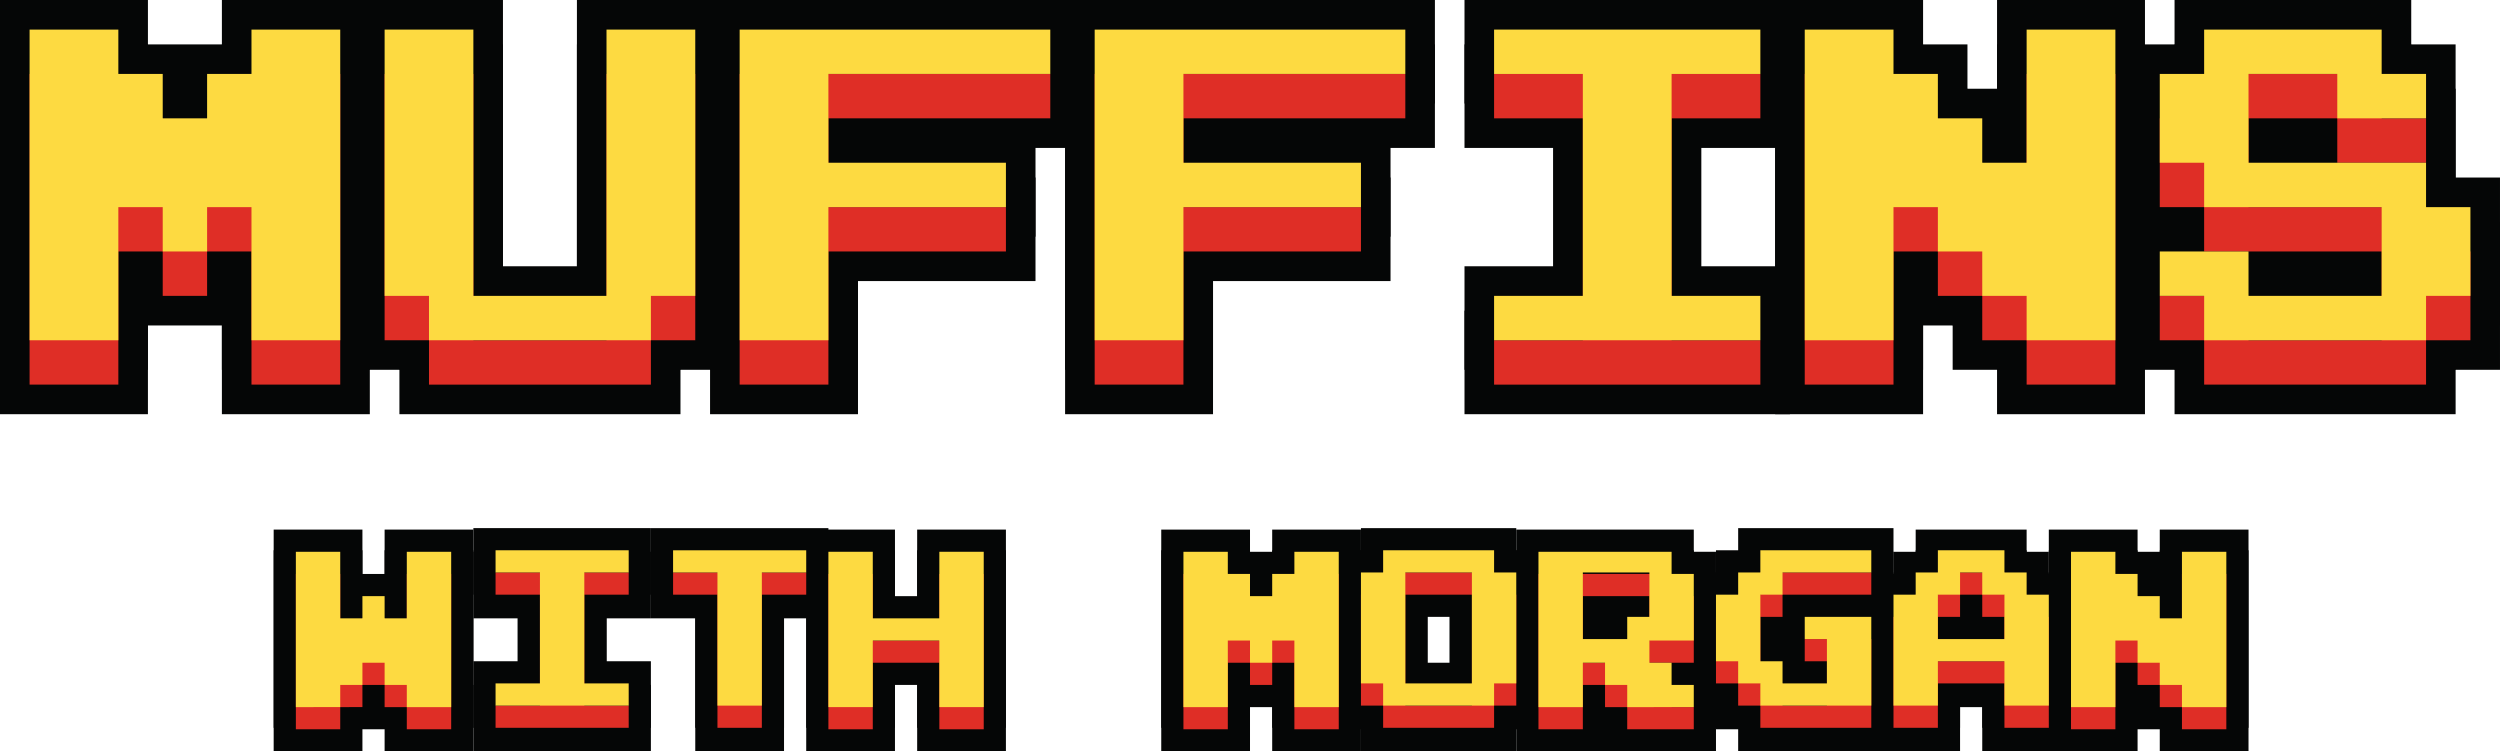 <svg xmlns="http://www.w3.org/2000/svg" width="795.205" height="239.032" viewBox="0 0 795.205 239.032"><defs><style>.a{fill:#050606;}.b{fill:#df2e26;}.c{fill:#fdda41;}</style></defs><g transform="translate(87.049 168.452)"><path class="a" d="M82.022,98.852H53.79V91.794H46.732v7.058H18.5V35.8H46.732V49.916H53.79V35.8H82.022ZM67.906,84.736V70.62H60.848v7.058h7.058Zm-35.29-6.588h7.058V71.09H32.616Z" transform="translate(-18.5 -35.8)"/></g><g transform="translate(150.571 167.981)"><path class="a" d="M88.464,99.222H32V78.048H46.116V56.874H32V35.7H88.464V56.874H74.348V78.048H88.464ZM60.232,85.106v0Z" transform="translate(-32 -35.7)"/></g><g transform="translate(207.036 167.981)"><path class="a" d="M86.348,99.222H58.116V56.874H44V35.7h56.464V56.874H86.348ZM72.232,85.106v0Z" transform="translate(-44 -35.7)"/></g><g transform="translate(256.442 168.452)"><path class="a" d="M118.022,98.852H89.79V77.678H82.732V98.852H54.5V35.8H82.732V56.974H89.79V35.8h28.232ZM103.906,84.736v0Z" transform="translate(-54.5 -35.8)"/></g><g transform="translate(369.371 168.452)"><path class="a" d="M142.022,98.852H113.79V84.736h-7.058V98.852H78.5V35.8h28.232v7.058h7.058V35.8h28.232ZM127.906,84.736V56.5h-7.058v7.058h7.058Zm-35.29-20.7h7.058V56.974H92.616Z" transform="translate(-78.5 -35.8)"/></g><g transform="translate(425.835 167.981)"><path class="a" d="M146.964,99.222H97.558V92.164H90.5V42.758h7.058V35.7h49.406v7.058h7.058V92.164h-7.058Zm-7.058-20.7v0Zm-21.174,0h7.058V57.345h-7.058Z" transform="translate(-90.5 -35.7)"/></g><g transform="translate(482.299 168.452)"><path class="a" d="M166.022,98.852H102.5V35.8h56.464v7.058h7.058v35.29h0Zm-14.116-34.82v0Zm-21.174,0V56.974h0Z" transform="translate(-102.5 -35.8)"/></g><g transform="translate(538.763 167.981)"><path class="a" d="M178.022,99.222H128.616V92.164h-7.058V85.106H114.5V49.816h7.058V42.758h7.058V35.7h49.406V56.874h0ZM142.732,70.99v0Zm-14.116,0v0Z" transform="translate(-114.5 -35.7)"/></g><g transform="translate(595.228 168.452)"><path class="a" d="M190.022,98.852H161.79V84.736h-7.058V98.852H126.5V49.916h7.058V42.858h7.058V35.8h35.29v7.058h7.058v7.058h7.058ZM175.906,84.736v0Zm-35.29,0v0Zm14.116-20.7h0Z" transform="translate(-126.5 -35.8)"/></g><g transform="translate(651.692 168.452)"><path class="a" d="M202.022,98.852H173.79V91.794h-7.058v7.058H138.5V35.8h28.232v7.058h7.058V35.8h28.232ZM187.906,84.736V70.62h-7.058v7.058h7.058Zm-35.29-20.7h7.058V56.974h-7.058Z" transform="translate(-138.5 -35.8)"/></g><g transform="translate(87.049 175.039)"><path class="a" d="M82.022,101.193H53.79V94.135H46.732v7.058H18.5V37.2H46.732V51.316H53.79V37.2H82.022ZM67.906,87.077V72.961H60.848v7.058h7.058Zm-35.29-7.529h7.058V72.49H32.616Z" transform="translate(-18.5 -37.2)"/></g><g transform="translate(150.571 175.51)"><path class="a" d="M88.464,100.822H32V79.648H46.116V58.474H32V37.3H88.464V58.474H74.348V79.648H88.464ZM60.232,86.706v0Z" transform="translate(-32 -37.3)"/></g><g transform="translate(207.036 175.51)"><path class="a" d="M86.348,100.822H58.116V58.474H44V37.3h56.464V58.474H86.348ZM72.232,86.706v0Z" transform="translate(-44 -37.3)"/></g><g transform="translate(256.442 175.039)"><path class="a" d="M118.022,101.193H89.79V80.019H82.732v21.174H54.5V37.2H82.732V58.374H89.79V37.2h28.232ZM103.906,87.077v0Z" transform="translate(-54.5 -37.2)"/></g><g transform="translate(369.371 175.039)"><path class="a" d="M142.022,101.193H113.79V87.077h-7.058v14.116H78.5V37.2h28.232v7.058h7.058V37.2h28.232ZM127.906,87.077V58.845h-7.058V65.9h7.058ZM92.616,65.432h7.058V58.374H92.616Z" transform="translate(-78.5 -37.2)"/></g><g transform="translate(425.835 175.51)"><path class="a" d="M146.964,100.822H97.558V93.764H90.5V44.358h7.058V37.3h49.406v7.058h7.058V93.764h-7.058Zm-7.058-21.645v0Zm-21.174,0h7.058V58h-7.058Z" transform="translate(-90.5 -37.3)"/></g><g transform="translate(482.299 175.039)"><path class="a" d="M166.022,101.193H102.5V37.2h56.464v7.058h7.058v35.29h0ZM151.906,65.432v0Zm-21.174,0V58.374h0Z" transform="translate(-102.5 -37.2)"/></g><g transform="translate(538.763 175.51)"><path class="a" d="M178.022,100.822H128.616V93.764h-7.058V86.706H114.5V51.416h7.058V44.358h7.058V37.3h49.406V58.474h0ZM142.732,72.59v0Zm-14.116,0v0Z" transform="translate(-114.5 -37.3)"/></g><g transform="translate(595.228 175.039)"><path class="a" d="M190.022,101.193H161.79V87.077h-7.058v14.116H126.5V51.316h7.058V44.258h7.058V37.2h35.29v7.058h7.058v7.058h7.058ZM175.906,87.077v0Zm-35.29,0v0Zm14.116-21.645h0Z" transform="translate(-126.5 -37.2)"/></g><g transform="translate(651.692 175.039)"><path class="a" d="M202.022,101.193H173.79V94.135h-7.058v7.058H138.5V37.2h28.232v7.058h7.058V37.2h28.232ZM187.906,87.077V72.961h-7.058v7.058h7.058Zm-35.29-21.645h7.058V58.374h-7.058Z" transform="translate(-138.5 -37.2)"/></g><path class="a" d="M117.634,117.634H70.58V89.4H47.054v28.232H0V0H47.054V14.116H70.58V0h47.054ZM89.4,98.813h9.411V18.821H89.4V32.938H75.286V47.054H42.348V32.938H28.232V18.821H18.821V98.813h9.411V56.464H89.4Z"/><g transform="translate(112.929)"><path class="a" d="M127.518,117.634h-89.4V103.518H24V0H71.054V84.7H94.58V0h47.054V103.518H127.518ZM113.4,84.7h9.411V18.821H113.4Zm-70.58,0h9.411V18.821H42.821Z" transform="translate(-24)"/></g><g transform="translate(225.857)"><path class="a" d="M95.054,117.634H48V0H165.634V32.938H95.054v9.411h56.464V75.286H95.054ZM66.821,98.813h9.411V18.821H66.821Z" transform="translate(-48)"/></g><g transform="translate(338.786)"><path class="a" d="M119.054,117.634H72V0H189.634V32.938h-70.58v9.411h56.464V75.286H119.054ZM90.821,98.813h9.411V18.821H90.821Z" transform="translate(-72)"/></g><g transform="translate(465.83)"><path class="a" d="M202.518,117.634H99V84.7h28.232V32.938H99V0H202.518V32.938H174.286V84.7h28.232ZM146.054,98.813h9.411V18.821h-9.411Z" transform="translate(-99)"/></g><g transform="translate(564.643)"><path class="a" d="M237.634,117.634H190.58V103.518H176.464V89.4h-9.411v28.232H120V0h47.054V14.116H181.17V28.232h9.411V0h47.054ZM209.4,98.813h9.411V18.821H209.4V61.17H181.17V70.58h14.116V84.7H209.4Zm-70.58,0h9.411V56.464h28.232V47.054H162.348V32.938H148.232V18.821h-9.411Z" transform="translate(-120)"/></g><g transform="translate(677.571)"><path class="a" d="M247.518,117.634h-89.4V103.518H144V70.58h14.116V61.17H144V14.116h14.116V0H233.4V14.116h14.116V56.464h14.116v47.054H247.518ZM233.4,84.7h9.411V75.286H233.4Zm-42.348,0H214.58V75.286H191.054Zm0-42.348h9.411V32.938h-9.411Zm-28.232,0h9.411V32.938h-9.411Z" transform="translate(-144)"/></g><g transform="translate(0 14.116)"><path class="a" d="M117.634,120.634H70.58V92.4H47.054v28.232H0V3H47.054V17.116H70.58V3h47.054ZM89.4,101.813h9.411V21.821H89.4V35.938H75.286V50.054H42.348V35.938H28.232V21.821H18.821v79.991h9.411V59.464H89.4Z" transform="translate(0 -3)"/></g><g transform="translate(112.929 14.116)"><path class="a" d="M127.518,120.634h-89.4V106.518H24V3H71.054V87.7H94.58V3h47.054V106.518H127.518ZM113.4,87.7h9.411V21.821H113.4Zm-70.58,0h9.411V21.821H42.821Z" transform="translate(-24 -3)"/></g><g transform="translate(225.857 14.116)"><path class="a" d="M95.054,120.634H48V3H165.634V35.938H95.054v9.411h56.464V78.286H95.054ZM66.821,101.813h9.411V21.821H66.821Z" transform="translate(-48 -3)"/></g><g transform="translate(338.786 14.116)"><path class="a" d="M119.054,120.634H72V3H189.634V35.938h-70.58v9.411h56.464V78.286H119.054ZM90.821,101.813h9.411V21.821H90.821Z" transform="translate(-72 -3)"/></g><g transform="translate(465.83 14.116)"><path class="a" d="M202.518,120.634H99V87.7h28.232V35.938H99V3H202.518V35.938H174.286V87.7h28.232Zm-56.464-18.821h9.411V21.821h-9.411Z" transform="translate(-99 -3)"/></g><g transform="translate(564.643 14.116)"><path class="a" d="M237.634,120.634H190.58V106.518H176.464V92.4h-9.411v28.232H120V3h47.054V17.116H181.17V31.232h9.411V3h47.054ZM209.4,101.813h9.411V21.821H209.4V64.17H181.17V73.58h14.116V87.7H209.4Zm-70.58,0h9.411V59.464h28.232V50.054H162.348V35.938H148.232V21.821h-9.411Z" transform="translate(-120 -3)"/></g><g transform="translate(677.571 14.116)"><path class="a" d="M247.518,120.634h-89.4V106.518H144V73.58h14.116V64.17H144V17.116h14.116V3H233.4V17.116h14.116V59.464h14.116v47.054H247.518ZM233.4,87.7h9.411V78.286H233.4Zm-42.348,0H214.58V78.286H191.054Zm0-42.348h9.411V35.938h-9.411Zm-28.232,0h9.411V35.938h-9.411Z" transform="translate(-144 -3)"/></g><g transform="translate(94.107 182.568)"><path class="b" d="M20,63.268V38.8H34.116V59.974h7.058V52.916h7.058v7.058H55.29V38.8H69.406V88.206H55.29V81.148H48.232V74.09H41.174v7.058H34.116v7.058H20Z" transform="translate(-20 -38.8)"/></g><g transform="translate(157.629 182.097)"><path class="b" d="M33.5,42.464V38.7H75.848v7.058H61.732v35.29H75.848v7.058H33.5V81.048H47.616V45.758H33.5Z" transform="translate(-33.5 -38.7)"/></g><g transform="translate(214.094 182.097)"><path class="b" d="M45.5,42.464V38.7H87.848v7.058H73.732V88.106H59.616V45.758H45.5Z" transform="translate(-45.5 -38.7)"/></g><g transform="translate(263.5 182.568)"><path class="b" d="M56,63.268V38.8H70.116V59.974H91.29V38.8h14.116V88.206H91.29V67.032H70.116V88.206H56Z" transform="translate(-56 -38.8)"/></g><g transform="translate(376.429 182.568)"><path class="b" d="M80,63.268V38.8H94.116v7.058h7.058v7.058h7.058V45.858h7.058V38.8h14.116V88.206H115.29V67.032h-7.058V74.09h-7.058V67.032H94.116V88.206H80Z" transform="translate(-80 -38.8)"/></g><g transform="translate(432.893 182.097)"><path class="b" d="M99.058,42.464V38.7h35.29v7.058h7.058v35.29h-7.058v7.058H99.058V81.048H92V45.758h7.058ZM127.29,63.638V45.758H106.116v35.29H127.29Z" transform="translate(-92 -38.7)"/></g><g transform="translate(489.357 182.568)"><path class="b" d="M104,63.268V38.8h42.348v7.058h7.058V67.032H139.29V74.09h7.058v7.058h7.058v7.058H132.232V81.148h-7.058V74.09h-7.058V88.206H104Zm35.29-10.352V45.858H118.116V67.032h14.116V59.974h7.058Z" transform="translate(-104 -38.8)"/></g><g transform="translate(545.821 182.097)"><path class="b" d="M130.116,42.464V38.7h35.29v7.058H137.174v7.058h-7.058V73.99h7.058v7.058H151.29V66.932h-7.058V59.874h21.174V88.106h-35.29V81.048h-7.058V73.99H116V52.816h7.058V45.758h7.058Z" transform="translate(-116 -38.7)"/></g><g transform="translate(602.286 182.097)"><path class="b" d="M142.116,42.464V38.7H163.29v7.058h7.058v7.058h7.058v35.29H163.29V73.99H142.116V88.106H128V52.816h7.058V45.758h7.058Zm14.116,7.058V45.758h-7.058v7.058h-7.058V66.932H163.29V52.816h-7.058Z" transform="translate(-128 -38.7)"/></g><g transform="translate(658.75 182.568)"><path class="b" d="M140,63.268V38.8h14.116v7.058h7.058v7.058h7.058v7.058h7.058V38.8h14.116V88.206H175.29V81.148h-7.058V74.09h-7.058V67.032h-7.058V88.206H140Z" transform="translate(-140 -38.8)"/></g><g transform="translate(9.411 23.527)"><path class="b" d="M2,54.406V5H30.232V19.116H44.348V33.232H58.464V19.116H72.58V5h28.232v98.813H72.58V61.464H58.464V75.58H44.348V61.464H30.232v42.348H2Z" transform="translate(-2 -5)"/></g><g transform="translate(122.339 23.527)"><path class="b" d="M26,47.348V5H54.232V89.7H96.58V5h28.232V89.7H110.7v14.116H40.116V89.7H26Z" transform="translate(-26 -5)"/></g><g transform="translate(235.268 23.527)"><path class="b" d="M50,54.406V5h98.813V19.116H78.232V47.348H134.7V61.464H78.232v42.348H50Z" transform="translate(-50 -5)"/></g><g transform="translate(348.196 23.527)"><path class="b" d="M74,54.406V5h98.813V19.116h-70.58V47.348H158.7V61.464H102.232v42.348H74Z" transform="translate(-74 -5)"/></g><g transform="translate(475.241 23.527)"><path class="b" d="M101,12.058V5h84.7V19.116H157.464V89.7H185.7v14.116H101V89.7h28.232V19.116H101Z" transform="translate(-101 -5)"/></g><g transform="translate(574.054 23.527)"><path class="b" d="M122,54.406V5h28.232V19.116h14.116V33.232h14.116V47.348H192.58V5h28.232v98.813H192.58V89.7H178.464V75.58H164.348V61.464H150.232v42.348H122Z" transform="translate(-122 -5)"/></g><g transform="translate(686.982 23.527)"><path class="b" d="M160.116,12.058V5H216.58V19.116H230.7V33.232H202.464V19.116H174.232V47.348H230.7V61.464h14.116V89.7H230.7v14.116h-70.58V89.7H146V75.58h28.232V89.7H216.58V61.464H160.116V47.348H146V19.116h14.116Z" transform="translate(-146 -5)"/></g><g transform="translate(94.107 175.51)"><path class="c" d="M20,61.768V37.3H34.116V58.474h7.058V51.416h7.058v7.058H55.29V37.3H69.406V86.706H55.29V79.648H48.232V72.59H41.174v7.058H34.116v7.058H20Z" transform="translate(-20 -37.3)"/></g><g transform="translate(157.629 175.039)"><path class="c" d="M33.5,40.964V37.2H75.848v7.058H61.732v35.29H75.848v7.058H33.5V79.548H47.616V44.258H33.5Z" transform="translate(-33.5 -37.2)"/></g><g transform="translate(214.094 175.039)"><path class="c" d="M45.5,40.964V37.2H87.848v7.058H73.732V86.606H59.616V44.258H45.5Z" transform="translate(-45.5 -37.2)"/></g><g transform="translate(263.5 175.51)"><path class="c" d="M56,61.768V37.3H70.116V58.474H91.29V37.3h14.116V86.706H91.29V65.532H70.116V86.706H56Z" transform="translate(-56 -37.3)"/></g><g transform="translate(376.429 175.51)"><path class="c" d="M80,61.768V37.3H94.116v7.058h7.058v7.058h7.058V44.358h7.058V37.3h14.116V86.706H115.29V65.532h-7.058V72.59h-7.058V65.532H94.116V86.706H80Z" transform="translate(-80 -37.3)"/></g><g transform="translate(432.893 175.039)"><path class="c" d="M99.058,40.964V37.2h35.29v7.058h7.058v35.29h-7.058v7.058H99.058V79.548H92V44.258h7.058ZM127.29,62.138V44.258H106.116v35.29H127.29Z" transform="translate(-92 -37.2)"/></g><g transform="translate(489.357 175.51)"><path class="c" d="M104,61.768V37.3h42.348v7.058h7.058V65.532H139.29V72.59h7.058v7.058h7.058v7.058H132.232V79.648h-7.058V72.59h-7.058V86.706H104Zm35.29-10.822V43.888H118.116V65.062h14.116V58h7.058Z" transform="translate(-104 -37.3)"/></g><g transform="translate(545.821 175.039)"><path class="c" d="M130.116,40.964V37.2h35.29v7.058H137.174v7.058h-7.058V72.49h7.058v7.058H151.29V65.432h-7.058V58.374h21.174V86.606h-35.29V79.548h-7.058V72.49H116V51.316h7.058V44.258h7.058Z" transform="translate(-116 -37.2)"/></g><g transform="translate(602.286 175.039)"><path class="c" d="M142.116,40.964V37.2H163.29v7.058h7.058v7.058h7.058v35.29H163.29V72.49H142.116V86.606H128V51.316h7.058V44.258h7.058Zm14.116,7.058V44.258h-7.058v7.058h-7.058V65.432H163.29V51.316h-7.058Z" transform="translate(-128 -37.2)"/></g><g transform="translate(658.75 175.51)"><path class="c" d="M140,61.768V37.3h14.116v7.058h7.058v7.058h7.058v7.058h7.058V37.3h14.116V86.706H175.29V79.648h-7.058V72.59h-7.058V65.532h-7.058V86.706H140Z" transform="translate(-140 -37.3)"/></g><g transform="translate(9.411 9.411)"><path class="c" d="M2,51.406V2H30.232V16.116H44.348V30.232H58.464V16.116H72.58V2h28.232v98.812H72.58V58.464H58.464V72.58H44.348V58.464H30.232v42.348H2Z" transform="translate(-2 -2)"/></g><g transform="translate(122.339 9.411)"><path class="c" d="M26,44.348V2H54.232V86.7H96.58V2h28.232V86.7H110.7v14.116H40.116V86.7H26Z" transform="translate(-26 -2)"/></g><g transform="translate(235.268 9.411)"><path class="c" d="M50,51.406V2h98.813V16.116H78.232V44.348H134.7V58.464H78.232v42.348H50Z" transform="translate(-50 -2)"/></g><g transform="translate(348.196 9.411)"><path class="c" d="M74,51.406V2h98.813V16.116h-70.58V44.348H158.7V58.464H102.232v42.348H74Z" transform="translate(-74 -2)"/></g><g transform="translate(475.241 9.411)"><path class="c" d="M101,9.058V2h84.7V16.116H157.464V86.7H185.7v14.116H101V86.7h28.232V16.116H101Z" transform="translate(-101 -2)"/></g><g transform="translate(574.054 9.411)"><path class="c" d="M122,51.406V2h28.232V16.116h14.116V30.232h14.116V44.348H192.58V2h28.232v98.812H192.58V86.7H178.464V72.58H164.348V58.464H150.232v42.348H122Z" transform="translate(-122 -2)"/></g><g transform="translate(686.982 9.411)"><path class="c" d="M160.116,9.058V2H216.58V16.116H230.7V30.232H202.464V16.116H174.232V44.348H230.7V58.464h14.116V86.7H230.7v14.116h-70.58V86.7H146V72.58h28.232V86.7H216.58V58.464H160.116V44.348H146V16.116h14.116Z" transform="translate(-146 -2)"/></g></svg>